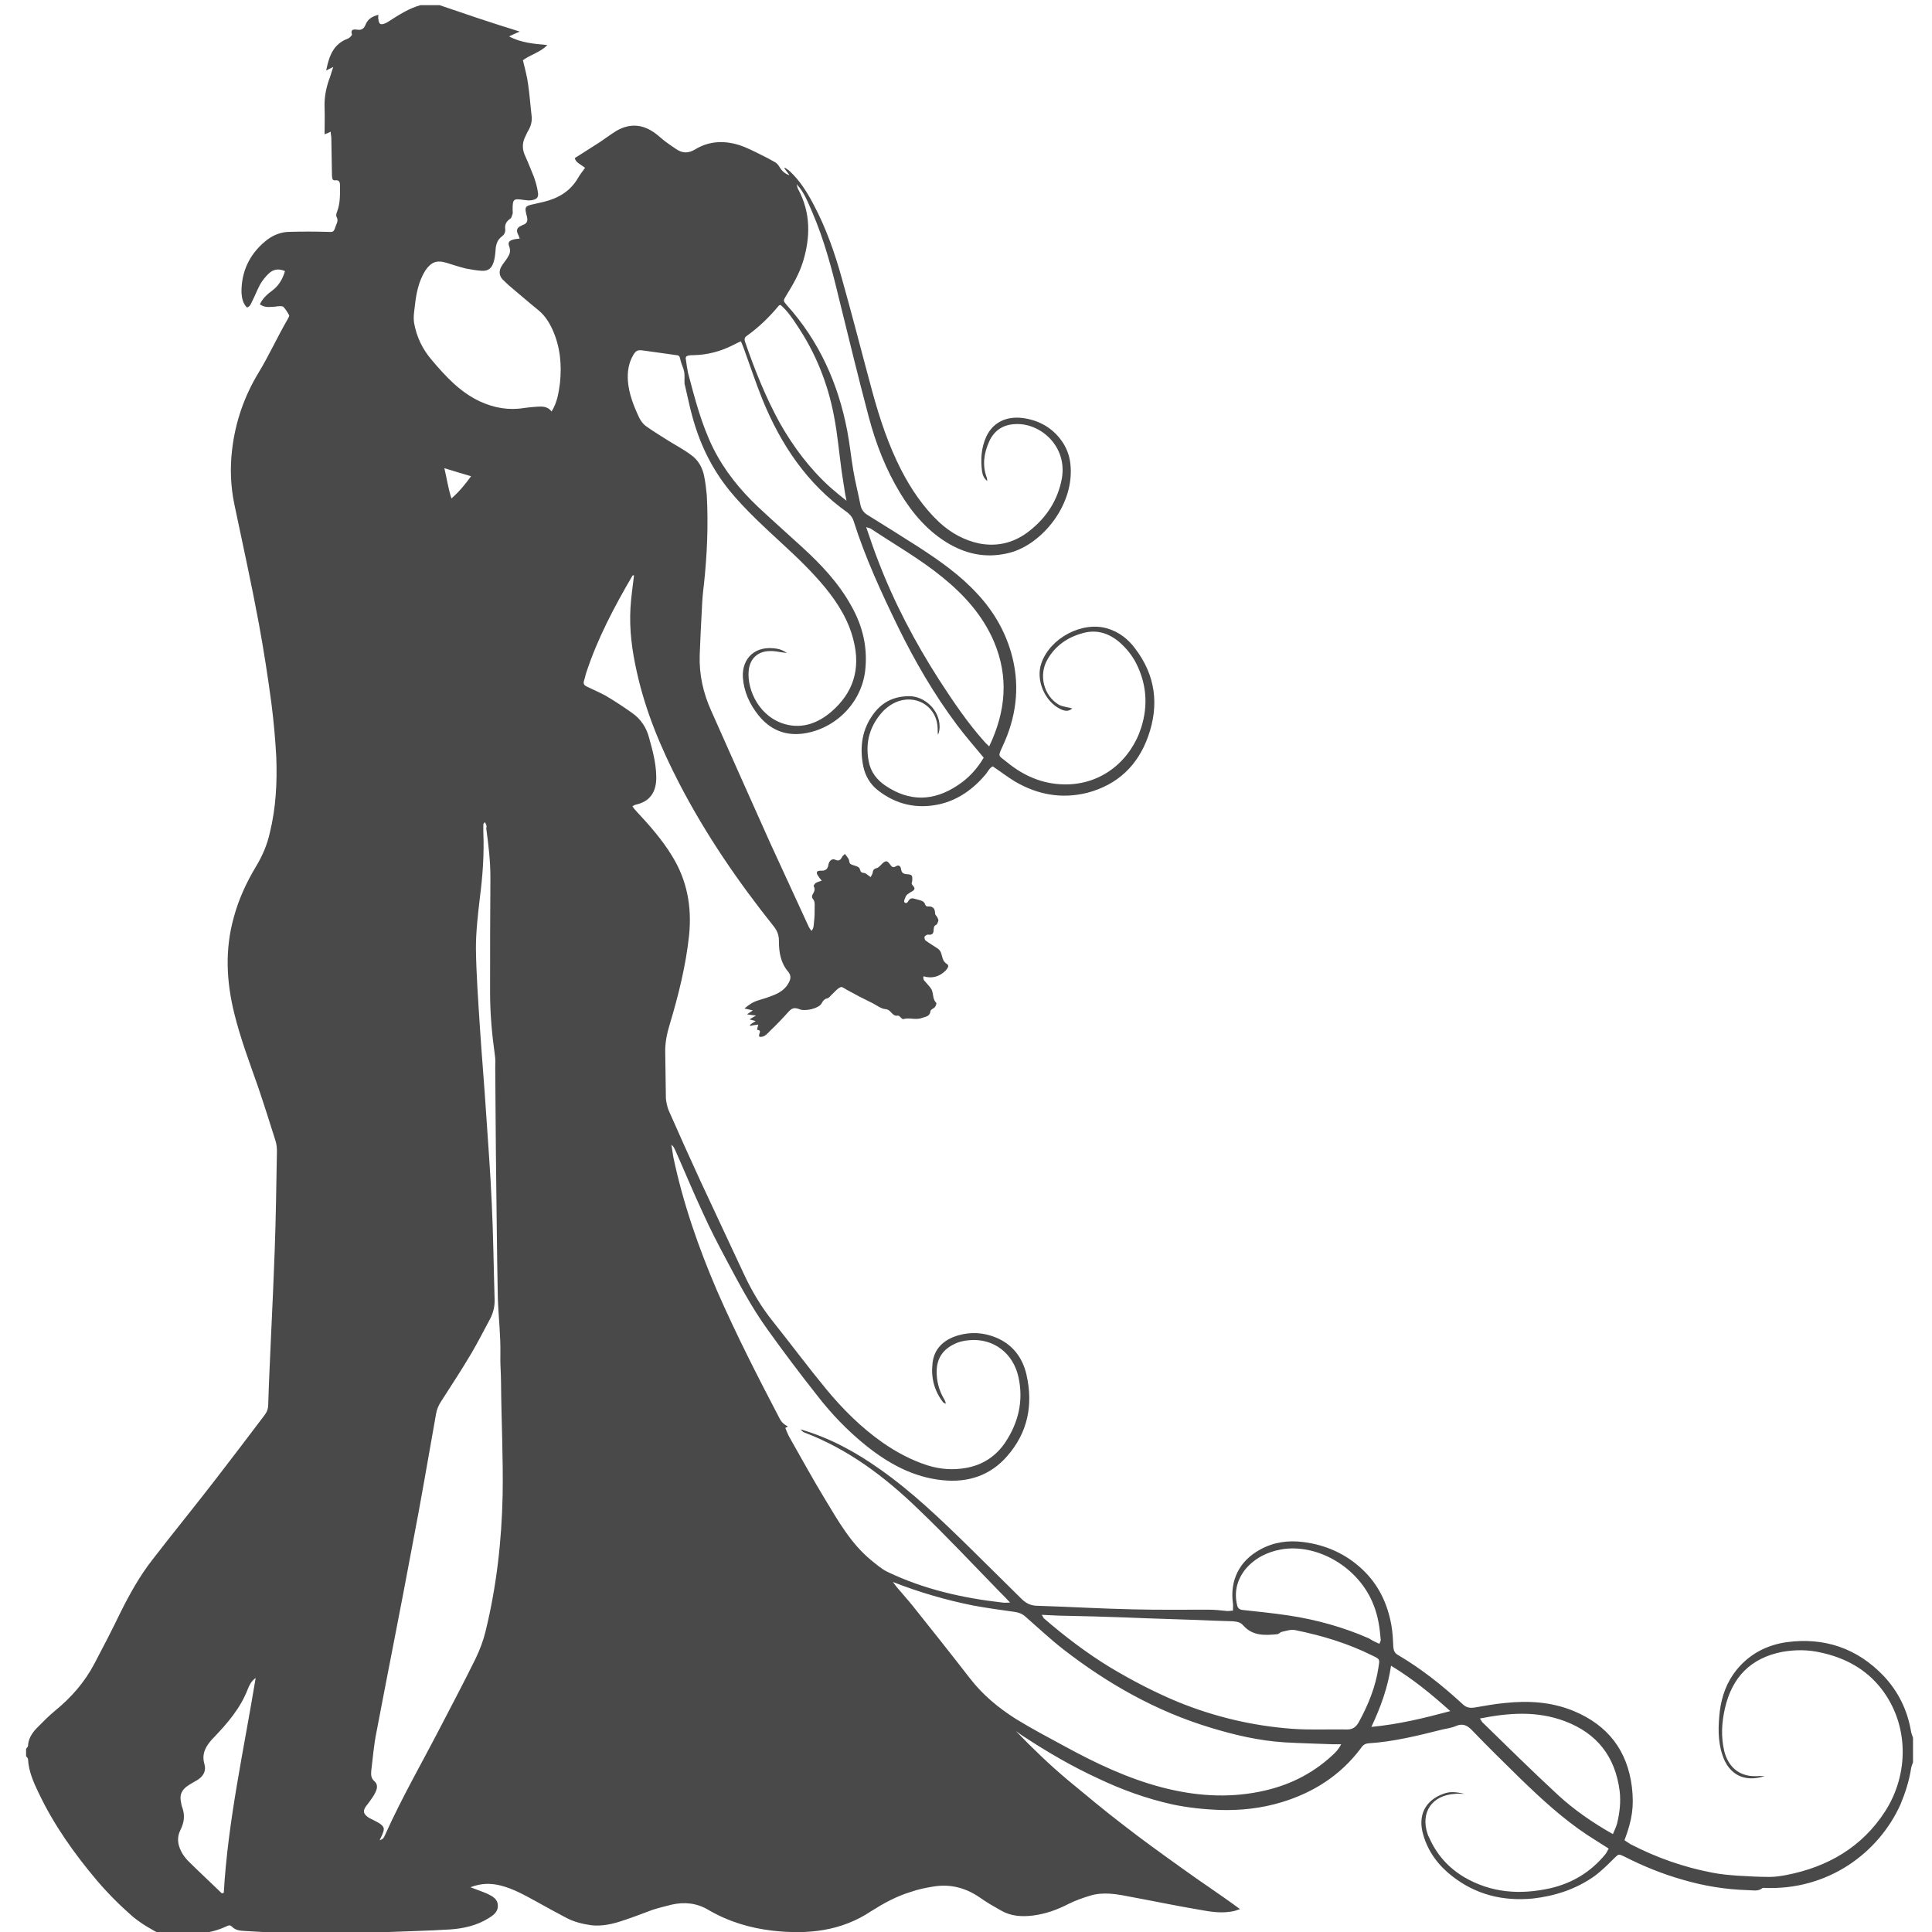 <?xml version="1.0" encoding="utf-8"?>
<!-- Generator: Adobe Illustrator 21.0.0, SVG Export Plug-In . SVG Version: 6.00 Build 0)  -->
<svg version="1.1" id="图层_1" xmlns="http://www.w3.org/2000/svg" xmlns:xlink="http://www.w3.org/1999/xlink" x="0px" y="0px"
	 viewBox="0 0 600 600" style="enable-background:new 0 0 600 600;" xml:space="preserve">
<style type="text/css">
	.st0{fill:#494949;}
</style>
<path class="st0" d="M247.4,57.2c0.2,0.5,0.2,1.2,0.5,1.6c3.9,7.3,3.8,14.8,1.5,22.4c-1.2,3.9-3.2,7.3-5.3,10.7
	c-0.9,1.5-0.9,1.5,0.2,2.8c10.1,11.2,16,24.4,18.8,39c0.8,4.1,1.2,8.3,1.9,12.4c0.6,3.6,1.5,7,2.2,10.6c0.3,1.6,1.1,2.6,2.5,3.4
	c5.2,3.2,10.4,6.5,15.6,9.8c6.6,4.3,12.9,8.7,18.3,14.6c5.2,5.6,8.9,12.1,10.8,19.6c2.4,9.6,1.1,18.8-3,27.6
	c-1.5,3.3-1.5,2.8,1.2,4.9c5.2,4.3,11.1,6.9,17.9,7c11.8,0.2,20.7-7.6,23.9-17.6c2.2-6.9,1.7-13.6-1.6-20.1
	c-1.3-2.5-3.1-4.7-5.3-6.6c-3.4-2.8-7.2-3.9-11.5-2.6c-4.6,1.3-8.3,3.9-10.7,8.1c-2.8,4.8-1.2,11.3,3.6,14.1
	c1.2,0.6,2.7,0.7,4.1,1.1c-1.2,1.1-2.4,0.8-3.7,0.2c-4.9-2.4-7.7-9.1-5.9-14.2c2.7-7.9,12.8-13.2,20.6-10.8c3.6,1.1,6.4,3.3,8.6,6.3
	c6.3,8.3,7.4,17.5,4,27.1c-3.2,9.1-9.5,15.1-18.9,17.6c-8,2-15.5,0.6-22.5-3.5c-2.3-1.4-4.5-3.1-6.9-4.7c-1,0.5-1.5,1.6-2.2,2.5
	c-3.9,4.6-8.6,8-14.5,9.3c-7,1.5-13.4,0-19-4.4c-2.4-1.9-3.9-4.5-4.5-7.4c-1.2-6-0.4-11.7,3.4-16.6c2.8-3.6,6.4-5.2,11-5.2
	c4.9,0.1,9.3,4.5,9.3,9.4c0,0.9-0.1,1.7-0.5,2.6c-0.1-0.6-0.1-1.2-0.1-1.9c-0.1-6.4-5.9-10.5-12-8.6c-1.8,0.6-3.3,1.6-4.7,2.9
	c-4.3,4.5-5.9,9.8-4.7,15.9c0.6,3.2,2.5,5.7,5.2,7.5c7.4,5,14.9,4.9,22.4-0.1c3.4-2.2,6.1-5.2,8.1-8.6c-2.9-3.5-5.8-6.8-8.4-10.3
	c-7.1-9.5-13-19.7-18.2-30.3c-5.2-10.7-10.2-21.5-13.8-32.9c-0.4-1.2-1.1-2-2-2.7c-12.4-8.8-20.6-21-26.3-35
	c-2.1-5.2-3.8-10.4-5.7-15.6c-0.3-0.8-0.6-1.6-1-2.5c-0.9,0.4-1.6,0.7-2.3,1.1c-3.9,2-8,3.1-12.4,3.2c-0.5,0-1,0-1.5,0.1
	c-0.7,0.1-1.1,0.5-0.9,1.2c0.2,1.5,0.4,2.9,0.7,4.3c2.1,7.9,4.1,15.8,7.8,23.3c3.5,7,8.3,12.9,14,18.3c4.5,4.2,9.1,8.3,13.6,12.4
	c5.9,5.4,11.4,11.2,15.3,18.3c3.5,6.2,5.1,12.8,4.3,20c-1.2,10.6-10,18.7-20,19.7c-5.3,0.5-9.7-1.5-13.1-5.7
	c-2.8-3.5-4.6-7.4-4.9-11.9c-0.3-5.9,3.9-10.1,10.8-8.8c1.1,0.2,2,0.7,2.9,1.3c-0.5-0.1-0.9-0.1-1.5-0.2c-1.3-0.2-2.7-0.5-4-0.4
	c-3.7,0.1-6.1,2.5-6.4,6.2c-0.5,6,3.4,14.5,11.7,16.6c5.2,1.3,9.9-0.5,13.9-3.9c6.9-5.9,9.2-13.3,7-22.1c-1.5-6.3-4.9-11.7-8.9-16.6
	c-3.9-4.7-8.3-9-12.9-13.2c-5.8-5.4-11.7-10.7-16.7-16.8c-5.6-6.9-9.3-14.6-11.6-23.1c-0.9-3.2-1.5-6.4-2.3-9.7
	c0-0.1-0.1-0.2-0.1-0.3c-0.1-1.2,0.1-2.5-0.1-3.7c-0.2-1.2-0.8-2.3-1.1-3.5c-0.4-1.8-0.4-1.7-2-1.9c-3.1-0.4-6.1-0.9-9.3-1.3
	c-1.9-0.3-2.5-0.2-3.4,1.3c-1.5,2.5-1.9,5.3-1.7,8.1c0.3,4,1.8,7.8,3.5,11.4c0.5,1,1.2,2,2.2,2.7c2.1,1.5,4.4,2.9,6.6,4.3
	c2.4,1.5,4.9,2.8,7.2,4.5c2.3,1.6,3.7,4,4.2,6.8c0.4,1.9,0.6,3.9,0.8,5.8c0.5,9.3,0.1,18.5-0.9,27.8c-0.3,2.3-0.5,4.6-0.6,7
	c-0.3,5-0.5,10-0.7,14.9c-0.2,6,1.1,11.8,3.6,17.3c6,13.5,12.1,27.2,18.2,40.8c4,8.8,8.1,17.5,12.1,26.3c0.2,0.4,0.4,0.6,0.8,1.2
	c0.8-0.9,0.7-1.9,0.8-2.8c0.2-1.5,0.2-3.1,0.2-4.7c0-0.9,0.1-1.7-0.6-2.5c-0.2-0.2-0.3-0.9-0.1-1.2c0.5-0.9,1-1.6,0.4-2.7
	c-0.1-0.1,0.3-0.7,0.5-0.9c0.6-0.4,1.2-0.5,2-0.8c-0.5-0.6-0.9-1.1-1.2-1.6c-0.6-0.9-0.4-1.5,0.8-1.5c1.5,0.1,2.3-0.4,2.5-2
	c0.2-1,1.1-1.9,2.1-1.4c1.3,0.6,1.7-0.1,2.2-1c0.1-0.2,0.4-0.4,0.8-0.8c0.4,0.5,0.8,1,1.1,1.5c0.3,0.5,0.2,1.3,0.6,1.6
	c0.8,0.5,1.8,0.5,2.6,1.1c0.6,0.4,0.2,1.7,1.6,1.7c0.6,0,1.3,0.8,2.1,1.3c0.1-0.3,0.5-0.8,0.6-1.3c0.1-0.9,0.4-1.3,1.3-1.5
	c0.6-0.2,1.2-0.9,1.8-1.5c0.9-0.8,1.4-0.9,2.2,0.2c0.6,0.8,0.9,1.4,2,0.7c0.8-0.5,1.4,0,1.5,0.8c0.2,1.2,0.6,1.6,1.9,1.7
	c1.6,0.1,1.7,0.4,1.6,2c0,0.4-0.3,0.8-0.1,1.1c0.3,0.6,1.2,1.1,0.6,1.8c-0.4,0.5-1.1,0.6-1.6,1.1c-0.4,0.2-0.8,0.6-1,1.1
	s-0.5,1.2-0.4,1.5c0.5,0.7,1.1,0.2,1.3-0.3c0.8-1.2,1.4-0.8,2.6-0.5c1.3,0.4,2.3,0.4,2.7,1.8c0.1,0.2,0.5,0.5,0.7,0.4
	c1.6-0.1,2.3,0.6,2.3,2.2c0,0.4,0.5,0.8,0.7,1.2c0.2,0.4,0.4,0.8,0.3,1.1c-0.1,0.4-0.4,1.1-0.6,1.2c-1.6,0.5,0,2.9-2,3.1
	c-0.3,0-0.6-0.1-0.9,0c-0.4,0.2-0.8,0.5-0.8,0.7c0,0.4,0.1,1,0.5,1.2c1.1,0.8,2.3,1.5,3.5,2.3c0.5,0.3,0.9,0.8,1.1,1.3
	c0.5,1.2,0.4,2.7,1.9,3.6c0.8,0.5,0.2,1.3-0.4,2c-1.9,1.9-4.2,2.6-6.9,1.8c-0.3,1.2,0.6,1.6,1.1,2.3c0.6,0.7,1.4,1.5,1.6,2.3
	c0.4,1.3,0.2,2.6,1.3,3.7c0.1,0.1-0.2,0.9-0.4,1.2c-0.4,0.5-1.3,0.8-1.4,1.2c-0.2,1.7-1.3,1.8-2.6,2.2c-2,0.8-4-0.2-5.9,0.4
	c-0.4,0.1-1.1-1.1-1.6-1.1c-1.9,0.4-2.1-1.9-3.9-2c-1.3-0.1-2.6-1.1-3.9-1.8c-1.4-0.7-2.8-1.4-4.2-2.1c-1.3-0.7-2.6-1.4-3.9-2.1
	c-0.7-0.4-1.6-1.1-2-0.8c-1.1,0.5-1.8,1.5-2.7,2.3c-0.4,0.4-0.8,0.9-1.2,1.1c-1.1,0.2-1.5,0.8-2,1.7c-0.9,1.5-5.1,2.5-6.9,1.7
	c-1.5-0.6-2.3-0.3-3.3,0.8c-1.8,2-3.7,4-5.7,5.9c-0.9,0.9-1.8,2.1-3.3,1.9c-0.7-0.7,1.1-2-0.8-2.2c0.1-0.5,0.2-0.9,0.4-1.6
	c-0.9,0.1-1.7,0.2-2.5,0.4c-0.1-0.1-0.1-0.2-0.1-0.3c0.5-0.4,1-0.7,1.8-1.2c-0.7-0.2-1.2-0.3-1.9-0.5c0.5-0.4,1-0.6,2-1.2
	c-1.2-0.2-1.9-0.2-2.8-0.4c0.6-0.4,1.2-0.8,1.8-1.2c-0.9-0.2-1.6-0.4-2.6-0.6c1.4-1.2,2.6-2,4.2-2.5c1.7-0.5,3.3-1,5-1.7
	c1.9-0.8,3.6-1.9,4.6-3.9c0.6-1.1,0.7-2.2-0.2-3.3c-2.4-2.8-2.9-6.1-2.9-9.6c0-1.8-0.5-3.1-1.6-4.5c-11.1-13.9-21.1-28.5-29.3-44.3
	c-5.7-11-10.5-22.4-13.2-34.6c-1.5-6.6-2.4-13.2-2-20c0.2-3.4,0.7-6.7,1.1-10.1c-0.1,0-0.4-0.1-0.5,0.1c-5.6,9.6-10.8,19.4-14.3,30
	c-0.3,0.8-0.4,1.7-0.7,2.5c-0.3,0.9-0.1,1.5,0.8,1.9c1.9,0.9,3.9,1.8,5.8,2.8c2.9,1.7,5.6,3.5,8.3,5.4s4.5,4.6,5.3,7.8
	c1.1,3.9,2.1,7.7,2.2,11.7c0.2,5.2-2.1,8.1-6.4,9c-0.3,0.1-0.5,0.2-1,0.5c0.4,0.6,0.8,1.1,1.2,1.5c4,4.3,8,8.8,11.1,13.9
	c4.7,7.6,6.2,15.8,5.3,24.7c-1,9.4-3.3,18.6-6,27.6c-0.9,2.9-1.5,5.9-1.4,8.9c0.1,4.7,0.1,9.4,0.2,14.1c0.1,1.2,0.4,2.5,0.8,3.6
	c3.2,7.3,6.5,14.6,9.8,21.8c4.5,9.7,9,19.2,13.5,28.9c2.5,5.4,5.5,10.5,9.3,15.2c5.5,6.9,10.7,13.9,16.3,20.7
	c5.2,6.3,10.9,12,17.6,16.7c4.3,3,9,5.5,14,7.1c3.9,1.2,7.8,1.5,11.8,0.8c5.3-0.9,9.5-3.7,12.4-8.1c4-6.1,5.6-12.8,4-20.1
	c-1.6-7.4-7.7-12.1-15.1-11.5c-1.7,0.1-3.5,0.5-5,1.3c-3.3,1.6-5.2,4.3-5.3,8.1c-0.1,3.2,0.7,6.2,2.3,8.9c0.2,0.4,0.5,0.8,0.5,1.5
	c-0.2-0.2-0.6-0.3-0.8-0.5c-2.8-3.6-3.8-7.7-3.3-12.1c0.5-4.7,3.6-7.4,8-8.7c3.9-1.1,7.7-0.9,11.5,0.6c5.3,2.1,8.5,6.3,9.7,11.7
	c2.1,9.3,0.4,17.9-6,25.2c-5.2,6-12.1,8.3-20,7.5c-9.2-0.9-16.9-5.2-23.9-10.8c-5.7-4.6-10.7-9.8-15.1-15.5
	c-5.3-6.7-10.5-13.6-15.5-20.6c-4.9-6.8-8.8-14.2-12.8-21.7c-2.5-4.7-5-9.5-7.2-14.4c-3-6.4-5.7-13-8.6-19.5
	c-0.3-0.6-0.5-1.2-1.2-1.7c0.2,1.3,0.4,2.5,0.6,3.8c3,14.3,7.8,28.1,13.6,41.6c5.9,13.5,12.6,26.6,19.4,39.6c0.6,1.2,1.5,2,2.6,2.5
	c-0.3,0.2-0.8,0.4-0.8,0.5c0.4,1,0.8,2,1.3,2.9c3.7,6.5,7.3,13.1,11.2,19.5c4,6.6,7.9,13.5,14.1,18.6c1.6,1.3,3.3,2.8,5.2,3.7
	c11.3,5.4,23.3,8.1,35.7,9.5c0.6,0.1,1.2,0,2.3,0c-1.2-1.3-2.1-2.2-3-3.1c-8.4-8.6-16.7-17.5-25.4-25.8
	c-10.4-10.1-21.9-18.8-35.7-24c-0.4-0.2-0.7-0.6-1-0.9c9,2.6,17.1,7,24.7,12.4c10.1,7.1,18.9,15.6,27.7,24.2
	c5.4,5.3,10.8,10.7,16.2,16c1.5,1.5,3,2.2,5.2,2.2c9.8,0.3,19.7,0.9,29.5,1.1c7.8,0.2,15.6,0.1,23.4,0.1c1.9,0,3.7,0.2,5.6,0.4
	c0.6,0.1,1.3-0.1,2-0.1c0-0.8,0.1-1.5,0-2.2c-1-7.2,2-13.3,8.5-16.8c4.2-2.3,8.7-2.9,13.4-2.3c6.9,0.9,13.1,3.6,18.3,8.5
	c5,4.7,7.8,10.6,9,17.3c0.4,2.2,0.5,4.5,0.6,6.7c0.1,1.2,0.4,2,1.5,2.6c7.3,4.3,13.8,9.5,20,15.2c1.1,1.1,2.2,1.3,3.7,1.1
	c3-0.5,6.1-1.1,9.3-1.4c7.4-0.8,14.6-0.4,21.6,2.5c10.5,4.4,16.6,12.2,18,23.6c0.7,6,0.1,10.1-2.3,16.5c0.6,0.4,1.2,0.8,1.8,1.2
	c8.1,4.2,16.6,7.2,25.6,8.9c2.5,0.5,5,0.7,7.6,0.9c3.3,0.2,6.7,0.4,10.1,0.4c1.8,0,3.5-0.3,5.2-0.6c12.8-2.5,23.4-8.6,30.6-19.7
	c7.6-11.8,7.4-27.1-1.1-38.1c-4.8-6.2-11.4-9.7-18.9-11.3c-3.9-0.9-7.9-0.9-11.9-0.2c-9.8,1.9-15.6,7.9-17.8,17.5
	c-1,4.4-1.3,8.8-0.2,13.4c1.1,4.3,4.2,8,10.2,7.7c0.8-0.1,1.5,0,2.3,0c-6.2,2-11.1-0.4-13.1-6.6c-1.5-4.5-1.3-9.1-0.8-13.6
	c0.6-4.7,2.2-9.1,5.2-12.8c4-4.9,9.3-7.7,15.5-8.6c11.8-1.6,22,1.9,30.2,10.5c4.6,4.9,7.4,10.7,8.5,17.3c0.1,0.6,0.4,1.2,0.6,1.9
	c0,2.5,0,5.1,0,7.6c-0.2,0.6-0.5,1.2-0.6,1.9c-0.6,3.9-1.8,7.6-3.3,11.2c-6.7,14.9-22.4,26.8-42.4,25.9c-0.2,0-0.4,0-0.5,0.1
	c-1.4,1.1-3,0.6-4.5,0.6c-6.9-0.2-13.6-1.3-20.1-3.2c-6.4-1.8-12.5-4.3-18.4-7.3c-1.7-0.8-1.6-0.7-2.9,0.5c-2,2-4,4-6.3,5.7
	c-5.7,4-12.1,6.1-19,6.9c-9.4,0.9-17.8-1.2-25.2-7c-4.2-3.3-7.4-7.5-8.9-12.8c-1.8-6,0.6-10.8,6.5-12.8c1.7-0.6,3.4-0.6,6.3,0.1
	c-1.2,0-2-0.1-2.9,0c-7.2,0.4-10.9,5.8-8.5,12.6c0.1,0.4,0.3,0.7,0.5,1.1c2.3,5.2,5.9,9.2,10.7,12.1c8.5,5,17.5,5.6,26.9,3.5
	c6.9-1.6,12.6-5.1,17.1-10.6c0.4-0.5,0.6-1.1,1-1.7c-2.3-1.5-4.5-2.8-6.6-4.2c-7.7-5.1-14.4-11.3-21-17.7c-5-4.9-9.9-9.7-14.7-14.7
	c-1.5-1.6-2.9-2.4-5.1-1.5c-1.3,0.6-2.8,0.8-4.2,1.1c-7.6,1.9-15.1,3.8-23,4.3c-1.3,0.1-1.9,0.8-2.5,1.7
	c-6.3,8.3-14.6,13.6-24.5,16.6c-6.3,1.9-12.7,2.6-19.3,2.4c-4.9-0.2-9.7-0.7-14.5-1.7c-8.1-1.8-15.9-4.6-23.4-8.2
	c-7.8-3.6-15.2-7.9-22.4-12.6c-1-0.6-1.9-1.3-2.9-2c5.2,5.4,10.5,10.5,16.1,15.2c5.7,4.7,11.4,9.5,17.3,14
	c5.9,4.6,11.9,8.9,17.9,13.2c5.9,4.3,12.1,8.3,18.3,12.9c-0.8,0.2-1.1,0.4-1.5,0.5c-3.9,1-7.8,0.3-11.6-0.4
	c-7.1-1.2-14.2-2.7-21.3-4c-4-0.8-8.1-1.5-12.1-0.3c-2.3,0.7-4.6,1.5-6.8,2.6c-3.5,1.8-7.1,3.1-11.1,3.6c-3.4,0.4-6.7,0.2-9.7-1.5
	c-2.3-1.3-4.6-2.6-6.7-4.1c-4.2-2.9-8.8-4.2-13.9-3.5c-2.6,0.4-5.2,0.9-7.7,1.8c-4.3,1.3-8.3,3.5-12.1,5.9
	c-9.4,6.3-19.8,7.3-30.6,6.1c-7-0.8-13.7-2.8-19.9-6.4c-3.6-2.2-7.5-2.6-11.5-1.7c-2,0.5-4,1-5.9,1.6c-3,1.1-6,2.3-9.1,3.3
	c-3.2,1.1-6.6,1.9-10,1.5c-2.8-0.4-5.6-1.1-8.1-2.5c-3-1.6-6-3.2-9-4.9c-3.5-1.9-7-3.9-10.9-4.9c-3.1-0.8-6.1-0.8-9.5,0.5
	c2,0.8,3.6,1.3,5.2,2c1.6,0.8,3.3,1.6,3.3,3.7c0.1,2-1.5,3.1-3,4c-3.6,2.2-7.6,3.1-11.7,3.4c-3.6,0.2-7.2,0.4-10.8,0.5
	c-7.3,0.3-14.6,0.5-21.9,0.8c-0.6,0-1.2,0.3-1.9,0.5c-4.3,0-8.6,0-12.9,0c-0.6-0.2-1.2-0.4-1.9-0.5c-4.7-0.3-9.5-0.5-14.2-0.8
	c-1.5-0.1-3.1-0.1-4.3-1.4c-0.6-0.6-1.2-0.3-1.8,0c-2.6,1.2-5.3,1.9-8.1,2.1c-0.4,0.1-0.9,0.4-1.3,0.5c-3.5,0-7,0-10.5,0
	c-3.2-1.6-6.3-3.4-9.1-5.7c-4-3.5-7.7-7.2-11.1-11.2c-7.1-8.4-13.4-17.3-18.1-27.2c-1.6-3.3-3.1-6.7-3.3-10.5c0-0.3-0.4-0.6-0.6-0.9
	c0-0.8,0-1.6,0-2.3c0.2-0.3,0.6-0.6,0.6-0.9c0.1-2.2,1.2-3.9,2.6-5.4c1.9-1.9,3.8-3.9,5.9-5.6c5-4.1,9.1-8.8,12.1-14.5
	c2.8-5.3,5.5-10.5,8.1-15.9c2.9-5.8,6-11.4,10-16.5c6.4-8.3,13.1-16.5,19.5-24.8C72,452.9,77,446.3,82,439.7c0.8-1,1.3-2.1,1.3-3.5
	c0.2-7.3,0.6-14.6,0.9-21.9c0.4-8.6,0.8-17.2,1.1-25.7c0.4-10.3,0.5-20.7,0.7-31c0-1.1-0.1-2.2-0.4-3.2c-1.8-5.7-3.6-11.4-5.5-17
	c-2.6-7.4-5.4-14.8-7.3-22.5c-2.5-10-3-20-0.2-30c1.5-5.6,3.9-10.8,6.9-15.8c2-3.3,3.5-6.8,4.3-10.5c1.9-7.7,2.3-15.6,2-23.5
	c-0.3-5.6-0.8-11.1-1.5-16.6c-1.1-8.3-2.4-16.6-3.9-24.8c-2.3-12.4-5-24.6-7.6-37c-1.2-5.7-1.4-11.5-0.7-17.2
	c1-8.4,3.7-16.3,8.1-23.6c3.3-5.4,5.9-11.2,9.1-16.7c0.2-0.4,0.6-1,0.5-1.3C89.3,97,88.7,96,88,95.3c-0.3-0.3-1.1-0.2-1.6-0.2
	c-0.7,0.1-1.3,0.2-2,0.2c-1.2,0.1-2.5,0.1-3.7-0.8c0.9-1.9,2.4-3.2,3.9-4.3c2-1.5,3.2-3.6,3.9-6c-2-0.9-3.7-0.6-5.2,0.9
	c-0.9,0.9-1.8,2-2.5,3.2c-0.9,1.7-1.6,3.5-2.5,5.3c-0.4,0.8-0.6,1.6-1.6,1.9c-1.3-1.3-1.6-3-1.7-4.6c-0.1-6.4,2.4-11.8,7.3-15.9
	c2.2-1.9,4.9-3,7.7-3c3.8-0.1,7.6-0.1,11.4,0c2.2,0.1,2.2,0.2,2.9-1.9c0.4-0.9,0.8-1.8,0.2-2.8c-0.2-0.4,0-1.1,0.2-1.6
	c1-2.6,0.9-5.4,0.9-8.1c0-0.9-0.2-1.8-1.5-1.6c-1,0.1-0.9-0.8-1-1.4c-0.1-3.9-0.1-7.8-0.2-11.7c0-0.6-0.2-1.2-0.2-2
	c-0.8,0.4-1.3,0.6-1.9,0.8c0-2.9,0.1-5.7,0-8.4c-0.1-2.9,0.4-5.6,1.3-8.3c0.5-1.2,0.8-2.5,1.4-4.2c-1,0.5-1.5,0.7-2.2,1.1
	c0.9-4.5,2.2-8.2,6.7-9.9c0.6-0.2,1.4-1.1,1.3-1.3c-0.5-1.6,0.5-1.6,1.5-1.5c1.6,0.3,2.3-0.4,2.8-1.7c0.7-1.6,2-2.4,3.9-2.9
	c0,0.6-0.1,1,0,1.3c0.2,1.6,0.6,1.9,2,1.4c0.5-0.2,0.9-0.4,1.3-0.7c3.1-2,6.2-4,9.8-5c1.9,0,3.9,0,5.9,0c4.1,1.4,8.3,2.8,12.4,4.2
	c4,1.3,7.9,2.6,12.5,4c-1.4,0.6-2.2,1-3.3,1.5c3.7,2,7.7,2.3,11.9,2.7c-2.3,2.3-5.3,3-7.6,4.7c0.6,2.6,1.3,5,1.6,7.4
	c0.5,3.3,0.7,6.6,1.1,9.9c0.2,1.6-0.2,3.1-1,4.5c-0.4,0.6-0.6,1.2-0.9,1.8c-1,1.9-1.1,3.9-0.2,5.9c1,2.2,1.9,4.5,2.8,6.7
	c0.5,1.5,1,3,1.2,4.5c0.4,1.9-0.2,2.5-2,2.8c-0.8,0.1-1.5,0-2.3-0.1c-3.3-0.5-3.5-0.3-3.5,3.1c0,0.4,0.1,0.8,0,1.2
	c-0.2,0.5-0.3,1.2-0.7,1.5c-1.2,0.8-1.8,1.8-1.6,3.2c0.1,0.9-0.2,1.7-1,2.3c-1.5,1.1-1.9,2.6-2,4.3c-0.1,1.2-0.2,2.5-0.6,3.7
	c-0.6,1.9-1.6,2.8-3.7,2.7c-1.6-0.1-3.3-0.4-4.9-0.7c-2.1-0.5-4.1-1.2-6.1-1.8c-3-0.9-4.7-0.2-6.5,2.4c-2,3.2-2.8,6.9-3.2,10.5
	c-0.2,1.9-0.6,3.7-0.3,5.8c0.8,4.4,2.6,8.1,5.4,11.4c4.3,5.1,8.8,10,14.9,12.9c4.5,2.1,9.1,2.9,13.9,2.1c1.3-0.2,2.7-0.3,4.1-0.4
	c1.6-0.1,3.2-0.1,4.4,1.5c1.8-2.9,2.2-5.9,2.6-8.8c0.6-5.7,0.1-11.3-2.3-16.6c-1-2.2-2.3-4.3-4.2-5.9c-3.2-2.6-6.3-5.3-9.4-7.9
	c-0.6-0.6-1.3-1.2-1.9-1.8c-1.1-1.2-1.2-2.6-0.4-4c0.5-0.9,1.3-1.8,1.8-2.6c0.7-1.1,1.2-2,0.7-3.5c-0.6-1.5-0.1-2,1.6-2.4
	c0.5-0.1,0.9-0.1,1.6-0.2c-0.2-0.6-0.4-1.1-0.6-1.5c-0.5-1.1-0.2-1.9,0.9-2.4c0.4-0.2,0.7-0.4,1.1-0.5c0.9-0.5,1.1-1.1,0.9-2.2
	c-0.9-3.4-0.8-3.5,2.5-4.2c0.9-0.2,1.7-0.4,2.6-0.6c4.6-1.1,8.3-3.3,10.7-7.4c0.6-1.1,1.4-2,2.2-3.2c-1.3-1-2.9-1.6-3.2-3
	c2.7-1.7,5.2-3.3,7.7-4.9c1.8-1.2,3.5-2.5,5.3-3.6c4.2-2.4,8.2-2,12,0.8c1.1,0.8,2.1,1.8,3.2,2.6c1.1,0.8,2.2,1.6,3.3,2.3
	c1.9,1.3,3.7,1.4,5.9,0.1c4.2-2.6,8.9-2.8,13.5-1.4c2.5,0.8,4.8,2,7.2,3.2c1.2,0.6,2.4,1.2,3.6,1.9c0.8,0.4,1.3,0.8,1.8,1.6
	c0.7,1.3,1.9,2.5,3.6,2.8C245.6,55,246.5,56.1,247.4,57.2z M150.6,255.3c-0.3,0.4-0.5,0.5-0.5,0.7c0,0.8,0,1.6,0,2.3
	c0.3,6.9-0.2,13.8-1.1,20.7c-0.6,5.2-1.2,10.3-1.2,15.5c0.1,8,0.7,16,1.2,24c0.6,9.3,1.4,18.4,2,27.7c0.6,9,1.3,18.1,1.7,27.1
	c0.5,10,0.6,20.1,0.9,30.1c0.1,2.2-0.4,4.3-1.4,6.2c-1.9,3.5-3.7,7.1-5.7,10.5c-3,5.1-6.3,10.1-9.5,15.1c-0.8,1.2-1.4,2.6-1.6,4
	c-2.4,13.5-4.7,27.1-7.3,40.5c-3.6,19.4-7.5,38.8-11.2,58.3c-0.8,3.9-1.1,7.9-1.6,11.9c-0.1,1.2-0.1,2.3,0.9,3.2
	c1.2,1,1,2.3,0.4,3.5c-0.5,1.1-1.2,2-1.9,3c-0.4,0.6-0.9,1.1-1.2,1.6c-0.8,1.3-0.6,2,0.6,3c0.5,0.4,1.2,0.7,1.8,1
	c0.7,0.4,1.4,0.7,2,1.1c1.4,1,1.6,1.6,0.9,3.2c-0.2,0.6-0.5,1.1-0.9,2c1.5-0.4,1.5-1.4,1.9-2.1c5-11.1,11.1-21.7,16.7-32.5
	c3.8-7.3,7.6-14.5,11.2-21.8c1.3-2.7,2.4-5.6,3.1-8.5c3.4-13.9,5-28,5.3-42.3c0.2-11.6-0.4-23.2-0.5-34.8c0-3-0.3-6-0.2-9
	c0.1-5.8-0.6-11.7-0.8-17.5c-0.3-15.1-0.4-30.2-0.6-45.3c-0.1-8.7-0.1-17.4-0.2-26.1c0-1.3,0.1-2.6-0.1-3.8
	c-0.9-6.4-1.5-12.9-1.5-19.5c0-11.9,0-23.8,0.1-35.7c0-5.2-0.6-10.3-1.3-15.4C151.3,256.5,150.9,256,150.6,255.3z M277.3,491.3
	c0.4,0.5,0.8,1.1,1.2,1.6c1.7,2,3.5,4,5.1,6c5.9,7.4,11.8,14.8,17.6,22.3c4,5.2,9,9.3,14.4,12.7c4.9,3,10,5.7,15,8.4
	c9.7,5.3,19.6,10,30.3,12.8c10,2.6,20.1,3.4,30.4,1.3c8.5-1.7,16-5.3,22.4-11.2c1-0.9,2-1.9,2.8-3.5c-1.1,0-1.7,0-2.4,0
	c-5-0.2-10.1-0.3-15.2-0.6c-7.9-0.5-15.6-2.3-23.1-4.6c-16.8-5.1-31.8-13.6-45.6-24.3c-4.1-3.2-7.8-6.7-11.7-10.1
	c-1-0.9-2-1.3-3.3-1.5c-4.3-0.6-8.7-1.2-13-2C293.7,496.9,285.5,494.5,277.3,491.3z M323.5,501.5c0.4,0.5,0.5,0.9,0.7,1.1
	c6.5,5.6,13.3,10.8,20.7,15.3c6.7,4,13.6,7.6,20.8,10.6c11.5,4.7,23.4,7.5,35.7,8.4c5.5,0.4,11.1,0.1,16.7,0.2
	c1.9,0.1,3-0.7,3.9-2.3c2.9-5.3,5.2-10.9,6.1-17c0.4-2.5,0.5-2.5-1.8-3.6c-7.6-3.8-15.5-6.2-23.8-7.9c-1.6-0.4-3,0.2-4.5,0.5
	c-0.4,0.1-0.8,0.6-1.2,0.7c-3.9,0.4-7.7,0.6-10.6-2.6c-0.9-1.1-2-1.3-3.4-1.4c-2-0.1-4.1-0.1-6.1-0.2c-9.2-0.4-18.4-0.6-27.6-1
	c-5.9-0.2-11.9-0.4-17.8-0.5C328.8,501.8,326.2,501.6,323.5,501.5z M269,163.7c1.3,3.8,2.4,7.1,3.7,10.4c5,13.1,11.5,25.4,19,37.1
	c4.3,6.6,8.7,13.2,14,19.1c0.4,0.5,0.9,0.9,1.5,1.5c5.2-10.9,6.1-21.6,1.5-32.5c-3.5-8.2-9.3-14.6-16.1-20.1
	c-7-5.7-14.8-10.1-22.3-15.1C270.1,164,269.8,164,269,163.7z M242.4,94.7c-0.3,0.1-0.5,0.1-0.6,0.3c-2.9,3.5-6.2,6.7-10,9.4
	c-0.7,0.5-0.6,1.1-0.4,1.8c3,8.7,6.4,17.2,10.8,25.2c4.2,7.4,9.3,14.2,15.6,19.9c1.5,1.3,3,2.6,5.1,4.2c-0.3-1.5-0.5-2.3-0.6-3.2
	c-0.3-1.9-0.6-3.9-0.9-5.8c-0.8-5.8-1.3-11.7-2.4-17.3c-1.9-10.1-5.7-19.6-11.5-28.2C246,98.7,244.5,96.5,242.4,94.7z M428.4,510.5
	c0.2-0.6,0.4-0.9,0.4-1.2c-0.3-3.7-0.8-7.3-2.2-10.8c-4.5-11.8-17.6-19.3-28.8-17.3c-4.3,0.8-8.1,2.7-11,6.1
	c-2.6,3.3-3.6,7-2.6,11.2c0.2,1,0.8,1.4,1.8,1.5c4.7,0.5,9.5,1,14.2,1.7c8.6,1.3,16.9,3.6,24.9,7.1
	C426.2,509.5,427.2,510,428.4,510.5z M500.9,569.6c0.5-1.2,1-2.2,1.3-3.3c0.8-3.3,1.2-6.6,0.8-10.1c-1.4-10.7-7-17.9-17.1-21.7
	c-8.6-3.2-17.3-2.6-26.3-0.8c0.3,0.5,0.5,0.8,0.7,1.1c7.8,7.6,15.6,15.3,23.6,22.7C488.9,562.1,494.7,566.1,500.9,569.6z M68.9,588
	c0.2-0.1,0.5-0.1,0.6-0.2c1.3-22.4,6.2-44.2,9.9-66.7c-1.5,1.1-2,2.4-2.5,3.6c-2.3,5.9-6.3,10.5-10.5,14.9c-0.1,0.1-0.3,0.3-0.4,0.4
	c-2,2.2-3.5,4.6-2.5,7.9c0.6,2.1-0.4,3.8-2.2,4.9c-1,0.6-2,1.1-3,1.8c-1.8,1.2-2.6,2.8-2.1,5c0.1,0.6,0.2,1.2,0.4,1.7
	c0.9,2.5,0.6,4.7-0.6,7.1c-1.1,2.2-0.8,4.4,0.2,6.4c0.5,1.1,1.2,2,2,2.9C61.6,581.1,65.3,584.5,68.9,588z M432,517.3
	c-1,6.8-3.2,12.8-6.1,19c8.5-0.8,16.3-2.7,24.5-4.9C444.5,526.1,438.9,521.5,432,517.3z M140.2,154.8c2.4-2.1,4.2-4.3,6.1-6.9
	c-2.8-0.8-5.3-1.6-8.3-2.5C138.8,148.8,139.2,151.7,140.2,154.8z M247.4,57.2c-0.9-1.1-1.8-2.2-2.6-3.3c-0.4-0.5-0.8-1.1-1.2-1.6
	c0.1-0.1,0.1-0.2,0.2-0.2c0.5,0.4,1.1,0.7,1.5,1.1c3.1,2.9,5.3,6.4,7.3,10.2c3.9,7.3,6.6,15,8.8,22.9c3.3,11.7,6.3,23.5,9.5,35.3
	c2.3,8.4,5,16.6,9,24.4c3.1,6,6.9,11.6,11.8,16.2c3.6,3.3,7.7,5.6,12.5,6.6c5.9,1.1,11.1-0.4,15.6-4c5.3-4.2,8.8-9.6,10-16.4
	c1.6-9.8-6.6-17-14.3-16.7c-3.9,0.1-6.7,1.9-8.3,5.4c-1.6,3.6-2.2,7.3-0.8,11.1c0.1,0.2,0.1,0.5,0.2,1.2c-1.1-0.9-1.4-1.9-1.6-2.9
	c-0.5-3.7-0.3-7.4,1.3-10.9c1.9-4.1,5.8-6.4,11.1-5.8c5,0.6,9.3,2.9,12.3,7.1c1.5,2.1,2.4,4.5,2.7,7c1.5,12.7-8.7,25-18.6,27.7
	c-6.7,1.8-12.9,0.8-18.9-2.6c-6.6-3.8-11.4-9.4-15.3-15.8c-4.5-7.4-7.6-15.4-9.8-23.7c-3.3-12.4-6.3-24.9-9.4-37.4
	c-2.1-8.8-4.5-17.7-8.1-26.1C250.9,62.8,249.7,59.6,247.4,57.2z"/>
</svg>
